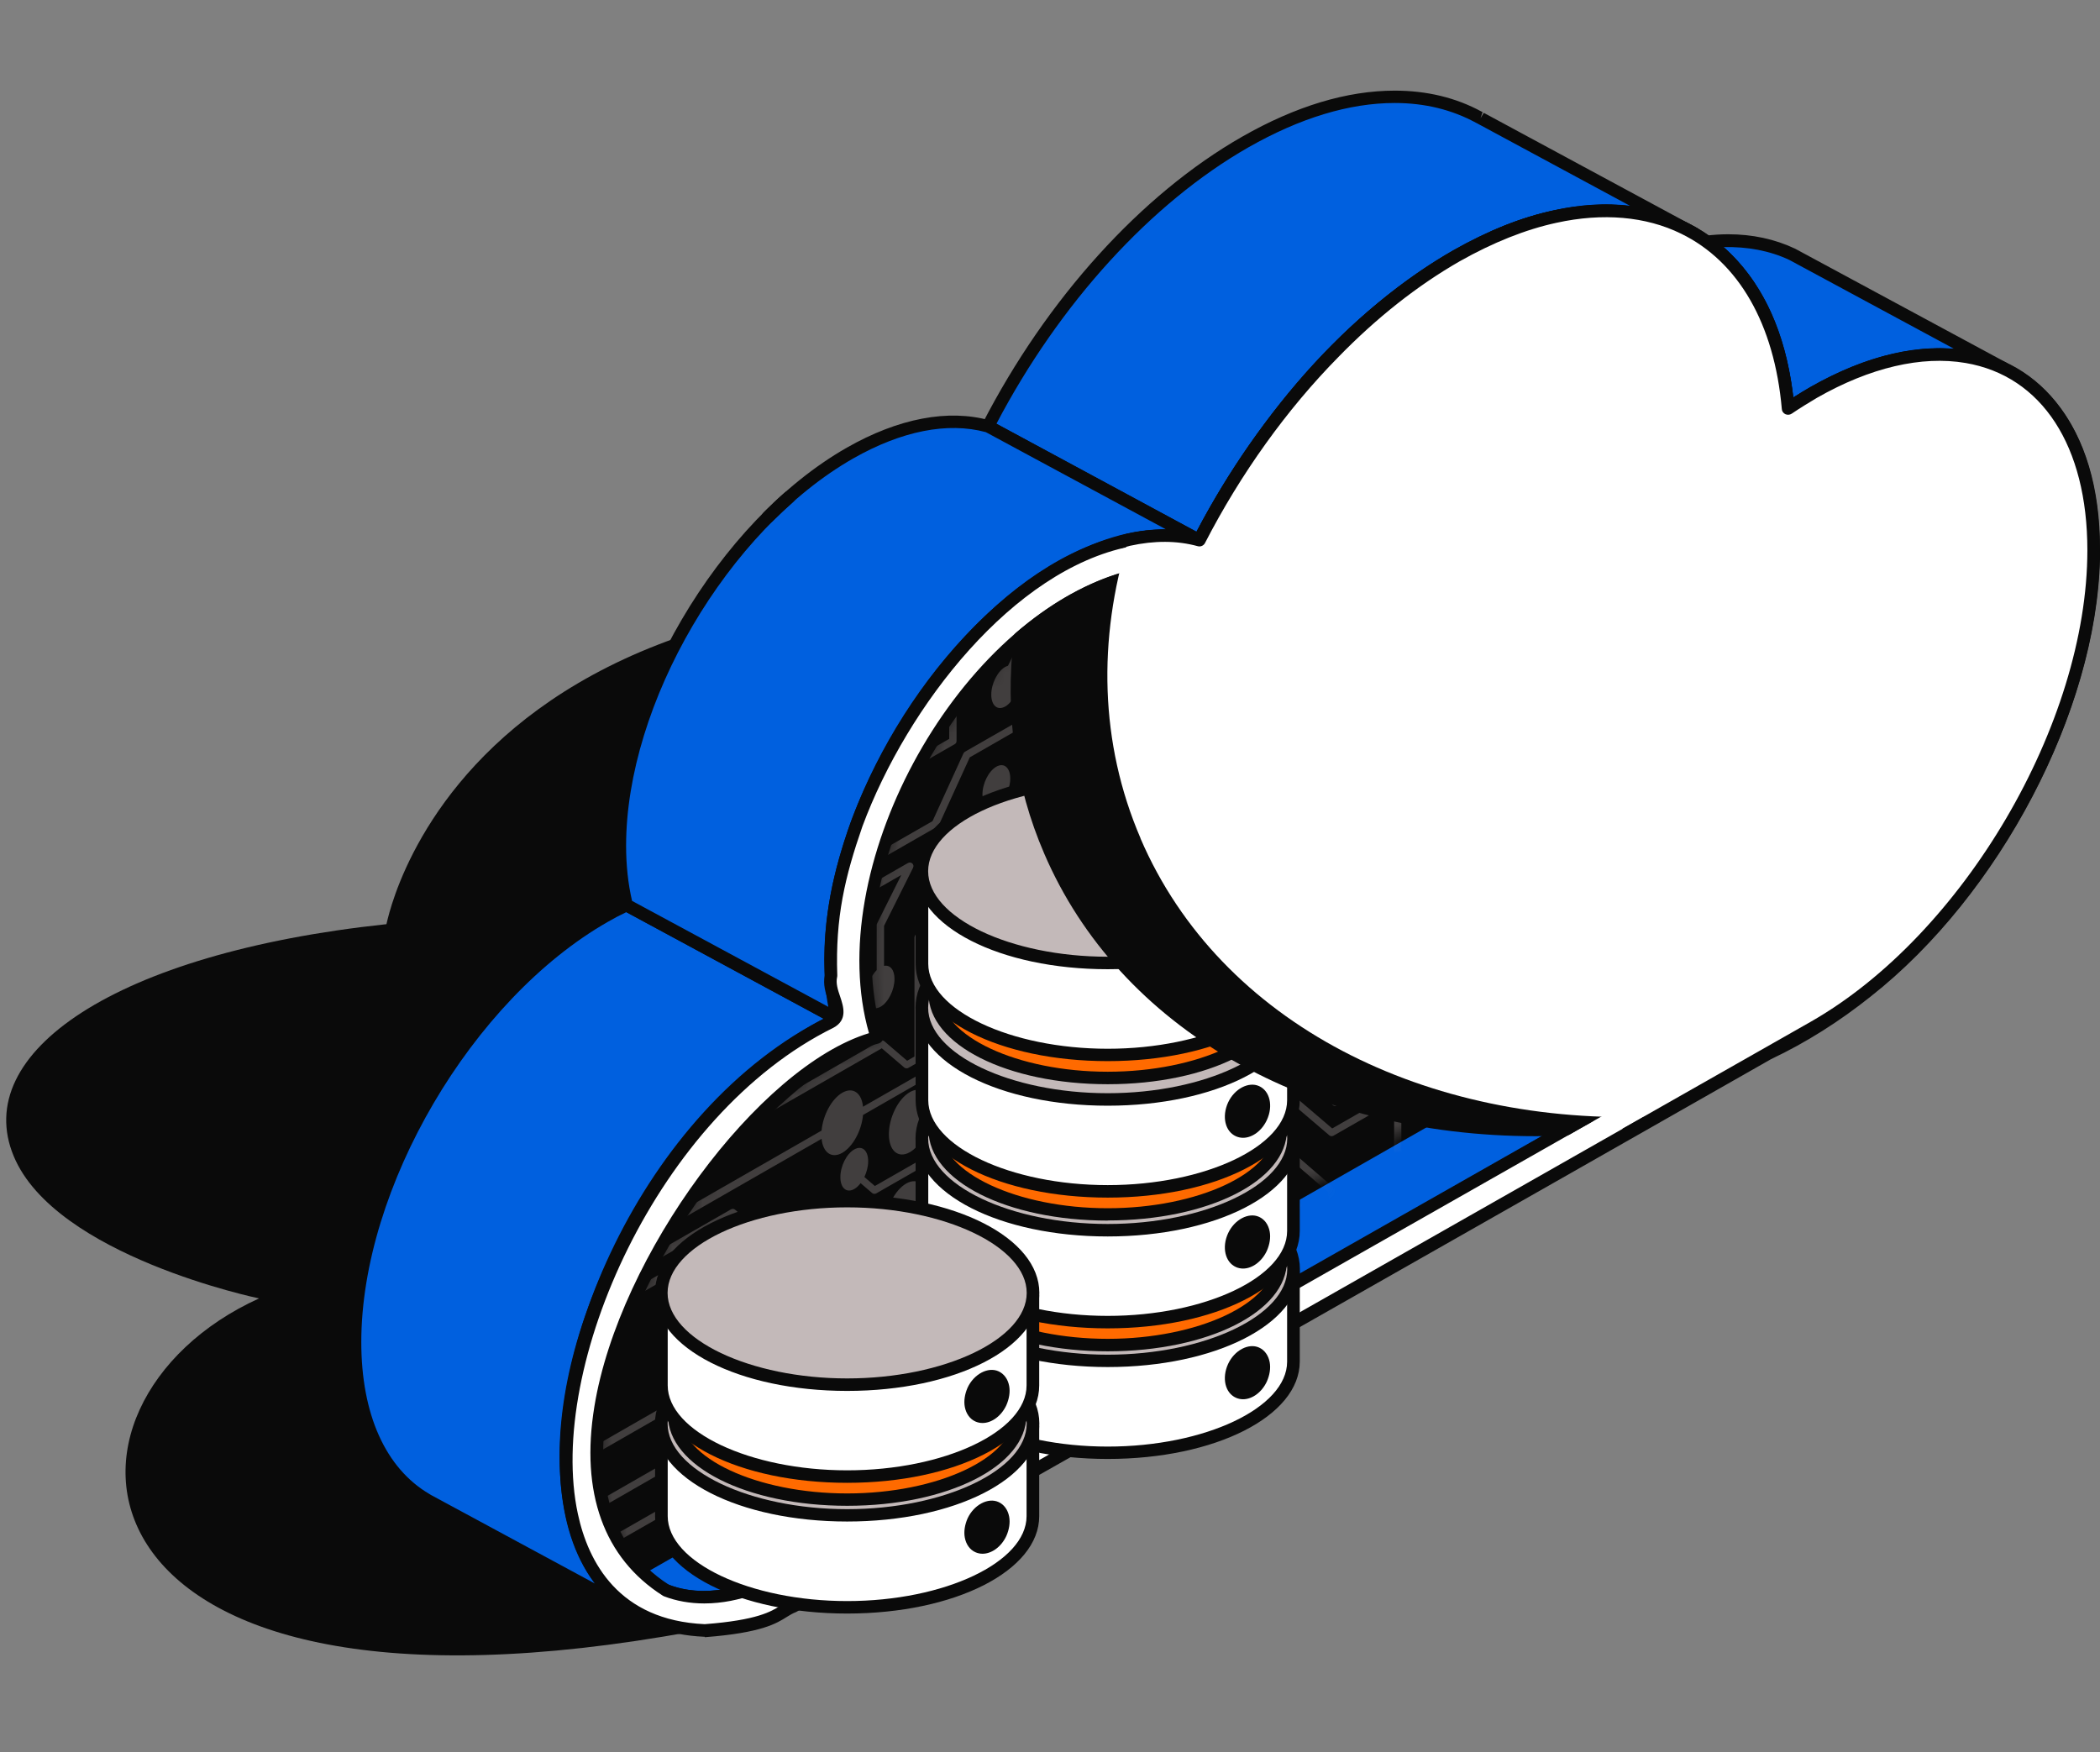 <svg width="139" height="116" viewBox="0 0 139 116" fill="none" xmlns="http://www.w3.org/2000/svg">
<rect x="0" y="0" width="139" height="116" fill="#808080" stroke="none"/>
<g clip-path="url(#clip0_3703_10910)">
<path d="M89.495 42.275C31.015 29.552 25.645 61.172 25.578 61.18C7.579 63.098 -1.931 69.711 0.905 76.531C3.656 83.16 17.147 85.954 17.147 85.954C1.917 92.873 3.69 115.036 43.92 108.34C50.678 107.216 49.792 106.753 50.795 106.414C57.453 102.917 109.619 73.687 119.271 68.43C121.077 67.652 151.012 35.653 116.77 34.777C109.953 34.603 103.338 34.926 89.495 42.266V42.275Z" fill="#0A0A0A"/>
<path d="M132.61 24.378C131.849 24.014 131.029 23.758 130.168 23.617C127.257 23.122 123.786 23.849 120.056 25.982C119.479 26.312 118.918 26.668 118.35 27.04C117.906 21.923 115.957 18.153 112.988 16.012C113.465 15.954 113.942 15.93 114.402 15.93C115.949 15.93 117.379 16.244 118.634 16.839L132.602 24.378H132.61Z" fill="#0060DF"/>
<path d="M118.351 27.453C118.292 27.453 118.225 27.436 118.167 27.412C118.033 27.345 117.941 27.221 117.933 27.073C117.506 22.204 115.708 18.492 112.739 16.343C112.596 16.244 112.538 16.07 112.58 15.905C112.621 15.739 112.764 15.615 112.931 15.599C113.408 15.541 113.901 15.508 114.395 15.508C115.992 15.508 117.481 15.83 118.811 16.459L132.804 24.006C133.004 24.113 133.08 24.361 132.971 24.56C132.87 24.758 132.62 24.841 132.419 24.741C131.7 24.394 130.913 24.146 130.085 24.014C127.158 23.518 123.779 24.312 120.249 26.329C119.731 26.626 119.195 26.957 118.568 27.378C118.501 27.428 118.418 27.453 118.334 27.453H118.351ZM114.077 16.351C116.619 18.583 118.2 21.997 118.702 26.32C119.112 26.064 119.48 25.833 119.848 25.626C123.202 23.708 126.43 22.848 129.366 23.105L118.443 17.211C117.155 16.599 115.649 16.318 114.077 16.359V16.351Z" fill="#0A0A0A"/>
<path d="M41.47 59.914L55.429 67.453C54.953 67.668 54.476 67.916 53.999 68.189C44.866 73.405 37.464 86.019 37.464 96.377C37.464 101.626 39.371 105.289 42.432 106.942L28.364 99.345C28.364 99.345 28.33 99.328 28.322 99.32L28.213 99.254C25.294 97.543 23.496 93.939 23.496 88.838C23.496 78.489 30.898 65.866 40.032 60.658C40.508 60.385 40.993 60.137 41.462 59.914H41.47Z" fill="#0060DF"/>
<path d="M42.423 107.355C42.356 107.355 42.289 107.338 42.231 107.305C42.231 107.305 42.231 107.305 42.223 107.305L28.163 99.717C28.163 99.717 28.096 99.675 28.079 99.667L28.004 99.626C28.004 99.626 27.971 99.601 27.954 99.593C24.817 97.716 23.086 93.906 23.086 88.855C23.086 78.381 30.597 65.576 39.831 60.311C40.291 60.046 40.767 59.798 41.294 59.55C41.411 59.492 41.553 59.492 41.671 59.559L55.63 67.097C55.772 67.172 55.856 67.321 55.847 67.469C55.847 67.626 55.747 67.767 55.605 67.833C55.136 68.048 54.668 68.288 54.2 68.552C45.2 73.694 37.873 86.176 37.873 96.385C37.873 101.304 39.554 104.925 42.616 106.578C42.616 106.578 42.624 106.578 42.632 106.586C42.8 106.71 42.858 106.933 42.758 107.115C42.683 107.256 42.54 107.33 42.39 107.33L42.423 107.355ZM28.472 98.931L28.523 98.965L39.387 104.834C37.848 102.759 37.037 99.874 37.037 96.385C37.037 85.92 44.548 73.115 53.782 67.841C54.024 67.701 54.275 67.569 54.518 67.445L41.453 60.385C41.018 60.592 40.625 60.798 40.24 61.022C31.241 66.155 23.914 78.637 23.914 88.847C23.914 93.624 25.52 97.204 28.43 98.907C28.447 98.915 28.464 98.923 28.472 98.94V98.931Z" fill="#0A0A0A"/>
<path d="M98.125 7.893L111.708 15.225C111.624 15.184 111.532 15.134 111.449 15.093C109.056 13.919 106.154 13.63 102.951 14.333C100.885 14.779 98.685 15.647 96.402 16.945C89.552 20.855 83.429 27.898 79.381 35.767L65.422 28.229C69.47 20.359 75.592 13.316 82.442 9.406C88.465 5.959 93.934 5.595 97.916 7.777L97.966 7.802C98.016 7.835 98.066 7.86 98.116 7.885L98.125 7.893Z" fill="#0060DF"/>
<path d="M79.364 36.181C79.297 36.181 79.222 36.164 79.164 36.131L65.204 28.592C65.004 28.485 64.928 28.245 65.029 28.038C69.278 19.78 75.542 12.861 82.216 9.05C85.763 7.025 89.159 6 92.32 6C94.436 6 96.368 6.463 98.066 7.389C98.091 7.397 98.116 7.405 98.133 7.422L97.999 7.827L98.208 7.471L98.309 7.521L111.908 14.862C112.109 14.969 112.184 15.217 112.076 15.415C111.967 15.614 111.716 15.697 111.515 15.589L111.256 15.457C108.922 14.308 106.095 14.06 103.034 14.729C100.977 15.176 98.811 16.044 96.602 17.3C90.062 21.037 83.914 27.832 79.741 35.949C79.691 36.048 79.599 36.123 79.49 36.156C79.448 36.172 79.406 36.172 79.364 36.172V36.181ZM65.965 28.055L79.197 35.197C83.438 27.104 89.61 20.334 96.184 16.581C98.468 15.283 100.709 14.39 102.859 13.919C104.615 13.531 106.313 13.431 107.885 13.622L97.924 8.248C97.924 8.248 97.84 8.207 97.79 8.174C97.79 8.174 97.74 8.149 97.707 8.133C96.117 7.265 94.311 6.818 92.32 6.818C89.309 6.818 86.047 7.81 82.635 9.753C76.195 13.431 70.131 20.086 65.957 28.047L65.965 28.055Z" fill="#0A0A0A"/>
<path d="M112.102 15.439C112.043 15.406 111.985 15.373 111.918 15.34L112.102 15.439Z" fill="#0060DF"/>
<path d="M112.101 15.853C112.026 15.853 111.951 15.837 111.884 15.787L111.75 15.713C111.75 15.713 111.742 15.713 111.733 15.713H111.717V15.704C111.533 15.589 111.466 15.341 111.566 15.151C111.675 14.952 111.917 14.87 112.118 14.977L112.302 15.076C112.419 15.142 112.495 15.25 112.511 15.382C112.528 15.514 112.486 15.638 112.394 15.729C112.311 15.812 112.202 15.853 112.093 15.853H112.101Z" fill="#0A0A0A"/>
<path d="M79.364 35.767C76.822 35.056 73.652 35.577 70.222 37.536C69.528 37.933 68.851 38.371 68.182 38.85C60.729 44.232 54.975 54.763 54.975 63.526C54.975 64.972 55.134 66.278 55.427 67.452L41.467 59.913C41.175 58.739 41.016 57.433 41.016 55.987C41.016 46.439 47.841 34.792 56.263 29.989C59.692 28.03 62.862 27.509 65.405 28.228L79.364 35.767Z" fill="#0060DF"/>
<path d="M55.427 67.867C55.36 67.867 55.293 67.85 55.226 67.817L41.267 60.278C41.166 60.22 41.091 60.129 41.058 60.013C40.748 58.79 40.598 57.434 40.598 55.988C40.598 46.316 47.531 34.495 56.054 29.634C59.475 27.683 62.779 27.063 65.522 27.832C65.556 27.84 65.581 27.849 65.606 27.865L79.565 35.404C79.749 35.503 79.833 35.727 79.749 35.925C79.665 36.115 79.456 36.223 79.247 36.165C76.721 35.462 73.644 36.057 70.432 37.892C69.788 38.256 69.11 38.694 68.424 39.182C60.997 44.547 55.393 55.012 55.393 63.527C55.393 64.899 55.544 66.188 55.828 67.354C55.87 67.511 55.812 67.676 55.678 67.784C55.602 67.842 55.511 67.867 55.419 67.867H55.427ZM41.827 59.633L54.825 66.651C54.641 65.668 54.557 64.618 54.557 63.518C54.557 54.772 60.311 44.018 67.939 38.504C68.65 37.992 69.353 37.545 70.022 37.165C72.531 35.735 74.915 35.016 77.173 35.041L65.254 28.609C62.737 27.923 59.676 28.526 56.481 30.345C48.192 35.074 41.442 46.58 41.442 55.988C41.442 57.294 41.576 58.517 41.836 59.633H41.827Z" fill="#0A0A0A"/>
<path d="M52.208 32.924C51.74 33.337 51.28 33.775 50.828 34.23C51.271 33.775 51.74 33.345 52.208 32.924Z" fill="#0060DF"/>
<path d="M50.828 34.634C50.72 34.634 50.619 34.593 50.536 34.518C50.368 34.361 50.368 34.097 50.536 33.931C50.979 33.485 51.447 33.039 51.941 32.609C52.116 32.46 52.376 32.468 52.535 32.642C52.685 32.815 52.677 33.072 52.501 33.229C52.033 33.642 51.573 34.08 51.138 34.51C51.054 34.593 50.945 34.634 50.837 34.634H50.828Z" fill="#0A0A0A"/>
<path d="M138.581 36.421C138.581 48.027 130.293 62.162 120.055 67.998C119.687 68.205 52.115 106.677 51.203 107.016C43.4 109.967 37.453 105.652 37.453 96.377C37.453 86.019 44.855 73.405 53.989 68.189C54.474 67.916 54.95 67.668 55.427 67.445C55.135 66.271 54.975 64.965 54.975 63.518C54.975 54.756 60.73 44.224 68.182 38.843C68.851 38.363 69.529 37.917 70.223 37.52C73.652 35.561 76.814 35.04 79.365 35.751C83.413 27.881 89.535 20.838 96.385 16.928C98.669 15.631 100.868 14.771 102.934 14.316C106.146 13.614 109.04 13.895 111.432 15.069C115.263 16.937 117.822 21.062 118.341 27.022C118.901 26.642 119.47 26.286 120.047 25.955C123.777 23.823 127.248 23.095 130.159 23.591C135.227 24.443 138.573 29.014 138.573 36.388L138.581 36.421Z" fill="#003E7E"/>
<path d="M42.337 103.875C62.72 92.244 113.254 63.411 113.505 63.245C118.733 60.005 123.634 54.748 127.423 48.308C131.396 41.505 133.604 34.28 133.604 27.956C133.604 27.89 133.596 27.824 133.596 27.766C134.164 28.353 134.658 29.064 135.059 29.874C132.224 23.947 124.872 24.401 116.449 30.973C115.906 4.471 90.028 17.598 80.719 38.016C67.571 34.974 53.904 55.665 58.036 68.66C48.317 71.14 33.17 94.567 42.337 103.85V103.875Z" fill="#0A0A0A"/>
<path d="M42.338 104.289C42.229 104.289 42.121 104.247 42.037 104.165C38.992 101.081 38.273 96.295 39.963 90.327C42.639 80.862 51.062 70.396 57.51 68.404C55.678 62.023 57.803 53.492 62.98 46.515C67.99 39.769 74.564 36.364 80.469 37.562C86.09 25.493 97.632 15.73 106.33 15.73C110.069 15.73 116.317 17.632 116.836 30.172C121.076 26.998 125.082 25.328 128.445 25.328C131.807 25.328 134.057 26.849 135.428 29.717C135.529 29.924 135.437 30.164 135.228 30.263C135.019 30.362 134.776 30.279 134.667 30.073C134.467 29.659 134.232 29.279 133.99 28.924C133.781 35.066 131.589 41.976 127.767 48.523C123.97 54.98 118.985 60.336 113.716 63.601C113.448 63.775 59.601 94.501 42.53 104.239C42.464 104.28 42.397 104.297 42.321 104.297L42.338 104.289ZM78.069 38.149C73.092 38.149 67.84 41.381 63.658 47.002C58.522 53.921 56.473 62.378 58.43 68.561C58.464 68.669 58.455 68.784 58.397 68.884C58.338 68.983 58.246 69.057 58.138 69.082C51.881 70.677 43.442 81.11 40.774 90.55C39.678 94.419 39.093 99.751 42.413 103.355C63.014 91.6 112.779 63.205 113.281 62.899C118.433 59.7 123.326 54.442 127.056 48.11C131.004 41.348 133.179 34.198 133.179 27.973C133.179 27.965 133.179 27.956 133.179 27.94C131.966 26.766 130.36 26.154 128.445 26.154C125.099 26.154 121.034 27.94 116.702 31.321C116.576 31.42 116.409 31.437 116.267 31.371C116.125 31.304 116.033 31.164 116.024 31.007C115.832 21.691 112.394 16.565 106.33 16.565C97.858 16.565 86.533 26.278 81.088 38.215C81.004 38.397 80.812 38.496 80.611 38.447C79.775 38.257 78.922 38.157 78.06 38.157L78.069 38.149Z" fill="#0A0A0A"/>
<path d="M133.379 24.798L132.609 24.385C132.877 24.509 133.128 24.649 133.379 24.798Z" fill="#D9FDFD"/>
<path d="M132.844 27.111C133.111 27.31 133.362 27.541 133.596 27.781C133.362 27.525 133.111 27.31 132.844 27.111Z" fill="#0060DF"/>
<path d="M133.587 28.195C133.478 28.195 133.37 28.154 133.286 28.071C133.044 27.823 132.818 27.616 132.575 27.443C132.391 27.302 132.358 27.046 132.492 26.864C132.625 26.682 132.893 26.649 133.077 26.782C133.378 27.005 133.646 27.236 133.888 27.501C133.955 27.575 133.997 27.674 133.997 27.782C133.997 27.947 133.897 28.104 133.738 28.17C133.688 28.187 133.629 28.203 133.579 28.203L133.587 28.195Z" fill="#0A0A0A"/>
<path d="M42.169 103.973C42.019 103.824 41.877 103.667 41.734 103.494C42.889 104.948 44.536 105.734 46.569 105.734C47.765 105.734 49.053 105.453 50.416 104.948C50.901 104.767 51.395 104.56 51.888 104.312C52.206 104.155 119.452 65.782 119.703 65.633C124.035 62.938 128.1 58.59 131.228 53.267C134.532 47.621 136.355 41.644 136.355 36.411C136.355 32.559 135.385 29.6 133.595 27.781C133.595 27.839 133.604 27.897 133.604 27.963C133.604 34.279 131.396 41.504 127.423 48.315C123.634 54.755 118.733 60.004 113.505 63.252C113.254 63.41 62.443 92.408 42.169 103.981V103.973Z" fill="#0060DF"/>
<path d="M46.569 106.148C44.445 106.148 42.655 105.321 41.409 103.75C41.267 103.569 41.3 103.312 41.476 103.172C41.652 103.031 41.919 103.056 42.061 103.23C42.12 103.304 42.187 103.378 42.245 103.445L53.219 97.179C75.525 84.448 112.854 63.146 113.289 62.881C118.441 59.682 123.334 54.425 127.064 48.093C131.012 41.331 133.186 34.18 133.186 27.956V27.774C133.178 27.608 133.278 27.451 133.437 27.385C133.596 27.319 133.78 27.36 133.897 27.476C135.779 29.394 136.774 32.477 136.774 36.395C136.774 41.694 134.934 47.754 131.597 53.457C128.461 58.797 124.312 63.237 119.929 65.965C118.951 66.543 52.374 104.511 52.081 104.66C51.613 104.899 51.12 105.114 50.568 105.313C49.12 105.85 47.782 106.123 46.578 106.123L46.569 106.148ZM42.856 104.056C44.604 105.528 47.113 105.734 50.266 104.561C50.785 104.37 51.253 104.164 51.697 103.941C52.056 103.75 118.583 65.808 119.486 65.278C123.752 62.625 127.792 58.285 130.869 53.061C134.14 47.481 135.938 41.562 135.938 36.412C135.938 33.263 135.277 30.7 134.006 28.923C133.797 35.065 131.606 41.975 127.783 48.522C123.986 54.978 119.001 60.335 113.732 63.6C113.531 63.724 85.194 79.902 53.637 97.906L42.856 104.056Z" fill="#0A0A0A"/>
<path d="M53.996 70.654C54.481 70.381 54.958 70.133 55.434 69.91C55.259 69.199 55.133 68.439 55.066 67.637C54.715 67.81 54.364 67.992 54.004 68.199C44.879 73.415 37.469 86.029 37.469 96.387C37.469 96.801 37.486 97.198 37.511 97.594C38.071 87.493 45.239 75.663 54.004 70.662L53.996 70.654Z" fill="#D9FDFD"/>
<path d="M68.191 41.307C68.86 40.828 69.538 40.382 70.232 39.985C73.661 38.034 76.823 37.505 79.374 38.216C83.422 30.346 89.544 23.303 96.394 19.393C98.677 18.095 100.877 17.235 102.943 16.781C106.155 16.078 109.049 16.359 111.441 17.533C115.272 19.401 117.831 23.526 118.349 29.486C118.91 29.106 119.479 28.751 120.056 28.42C123.786 26.287 127.257 25.56 130.168 26.056C134.952 26.866 138.197 30.991 138.548 37.654C138.573 37.232 138.582 36.81 138.582 36.397C138.582 29.023 135.236 24.452 130.168 23.601C127.257 23.105 123.786 23.832 120.056 25.965C119.479 26.296 118.91 26.651 118.349 27.031C117.831 21.071 115.272 16.946 111.441 15.078C109.049 13.904 106.155 13.615 102.943 14.326C100.877 14.772 98.677 15.64 96.394 16.938C89.544 20.848 83.413 27.891 79.374 35.761C76.831 35.05 73.661 35.571 70.232 37.53C69.538 37.926 68.86 38.364 68.191 38.852C60.739 44.234 54.984 54.765 54.984 63.528C54.984 63.941 55.001 64.338 55.026 64.734C55.536 56.236 61.09 46.441 68.191 41.307Z" fill="#D9FDFD"/>
<mask id="mask0_3703_10910" style="mask-type:luminance" maskUnits="userSpaceOnUse" x="39" y="16" width="97" height="88">
<path d="M42.337 103.875C62.72 92.244 113.254 63.411 113.505 63.245C118.733 60.005 123.634 54.748 127.423 48.308C131.396 41.505 133.604 34.28 133.604 27.956C133.604 27.89 133.596 27.824 133.596 27.766C134.164 28.353 134.658 29.064 135.059 29.874C132.224 23.947 124.872 24.401 116.449 30.973C115.906 4.471 90.028 17.598 80.719 38.016C67.571 34.974 53.904 55.665 58.036 68.66C48.317 71.14 33.17 94.567 42.337 103.85V103.875Z" fill="white"/>
</mask>
<g mask="url(#mask0_3703_10910)">
<g opacity="0.3">
<path d="M55.72 53.013L55.954 53.418L63.197 49.26C63.273 49.219 63.314 49.144 63.314 49.053V44.54C63.707 44.168 63.992 43.498 63.992 42.895C63.992 42.167 63.582 41.82 63.072 42.11C62.562 42.399 62.152 43.226 62.152 43.945C62.152 44.548 62.444 44.887 62.829 44.813V48.913L55.703 52.997L55.72 53.013Z" fill="#C3B9B9"/>
<path d="M54.076 67.627C53.574 67.917 53.156 68.735 53.156 69.462C53.156 70.19 53.566 70.537 54.076 70.248C54.587 69.958 54.996 69.14 54.996 68.413C54.996 67.685 54.587 67.338 54.076 67.627Z" fill="#C3B9B9"/>
<path d="M61.424 89.98V88.071L63.465 83.987C63.598 84.02 63.749 83.995 63.908 83.904C64.351 83.648 64.719 82.995 64.803 82.35L66.4 81.433C66.492 82.35 67.069 82.763 67.772 82.359C68.541 81.92 69.16 80.672 69.16 79.573C69.16 78.473 68.541 77.944 67.772 78.382C67.069 78.787 66.492 79.862 66.4 80.887L64.803 81.805C64.719 81.259 64.351 81.028 63.908 81.284C63.398 81.573 62.988 82.392 62.988 83.119C62.988 83.334 63.03 83.516 63.096 83.656L60.972 87.913C60.972 87.913 60.947 87.98 60.947 88.021V90.261C60.554 90.633 60.27 91.303 60.27 91.906C60.27 92.634 60.679 92.981 61.19 92.692C61.7 92.402 62.11 91.584 62.11 90.856C62.11 90.253 61.817 89.914 61.432 89.988L61.424 89.98Z" fill="#C3B9B9"/>
<path d="M69.619 56.27C69.109 56.559 68.699 57.377 68.699 58.105C68.699 58.832 69.109 59.18 69.619 58.89C69.82 58.775 69.996 58.584 70.146 58.345L72.881 60.684C72.923 60.725 72.981 60.742 73.04 60.742C73.082 60.742 73.124 60.734 73.157 60.709L74.688 59.833C74.771 60.378 75.139 60.61 75.583 60.353C76.093 60.064 76.503 59.246 76.503 58.518C76.503 57.791 76.093 57.444 75.583 57.733C75.139 57.989 74.771 58.642 74.688 59.287L73.065 60.213L70.372 57.907C70.481 57.634 70.539 57.336 70.539 57.055C70.539 56.328 70.129 55.98 69.619 56.27Z" fill="#C3B9B9"/>
<path d="M76.686 60.725C76.175 61.015 75.766 61.842 75.766 62.561C75.766 63.28 76.175 63.635 76.686 63.346C77.196 63.057 77.606 62.23 77.606 61.511C77.606 61.288 77.564 61.106 77.497 60.965L82.691 50.566L82.264 50.359L77.129 60.643C76.995 60.618 76.853 60.643 76.694 60.725H76.686Z" fill="#C3B9B9"/>
<path d="M46.65 97.593C47.42 97.155 48.038 95.906 48.038 94.807C48.038 93.708 47.42 93.179 46.65 93.617C45.947 94.022 45.37 95.096 45.278 96.121L38.152 100.205L38.386 100.61L45.27 96.659C45.362 97.576 45.939 97.99 46.642 97.585L46.65 97.593Z" fill="#C3B9B9"/>
<path d="M71.259 80.366C72.028 79.928 72.647 78.68 72.647 77.581C72.647 76.481 72.028 75.952 71.259 76.39C71.025 76.522 70.799 76.746 70.606 77.01L69.778 76.308C69.703 76.241 69.594 76.233 69.502 76.283L62.017 80.573C62.017 80.573 61.941 80.631 61.925 80.672L58.362 87.814L54.69 89.922C54.606 89.377 54.238 89.145 53.795 89.401C53.285 89.691 52.875 90.509 52.875 91.237C52.875 91.964 53.285 92.311 53.795 92.022C54.238 91.766 54.606 91.113 54.69 90.468L58.663 88.186C58.663 88.186 58.738 88.129 58.755 88.087L62.318 80.945L69.594 76.77L70.347 77.415C70.055 77.944 69.871 78.581 69.871 79.176C69.871 80.275 70.489 80.804 71.259 80.366Z" fill="#C3B9B9"/>
<path d="M75.547 74.662V72.513C75.547 72.447 75.514 72.381 75.463 72.339L72.812 70.074C72.737 70.008 72.62 70 72.536 70.049L65.042 74.348L63.001 72.604C62.926 72.538 62.809 72.529 62.725 72.579L61.596 73.224C61.504 72.306 60.927 71.893 60.224 72.298C59.455 72.736 58.836 73.984 58.836 75.084C58.836 76.183 59.455 76.712 60.224 76.274C60.927 75.869 61.504 74.794 61.596 73.769L62.817 73.075L64.858 74.819C64.933 74.885 65.042 74.894 65.134 74.844L72.628 70.545L75.07 72.629V74.943C74.677 75.315 74.393 75.985 74.393 76.597C74.393 77.324 74.803 77.671 75.313 77.382C75.823 77.093 76.233 76.266 76.233 75.547C76.233 74.943 75.94 74.604 75.555 74.679L75.547 74.662Z" fill="#C3B9B9"/>
<path d="M52.34 84.953C52.85 84.664 53.26 83.845 53.26 83.118C53.26 82.39 52.85 82.043 52.34 82.332C52.164 82.432 51.997 82.605 51.854 82.812L48.659 80.084C48.584 80.018 48.475 80.01 48.383 80.059L41.383 84.077L41.617 84.482L48.475 80.547L51.62 83.242C51.495 83.539 51.419 83.862 51.419 84.168C51.419 84.895 51.829 85.242 52.34 84.953Z" fill="#C3B9B9"/>
<path d="M66.525 46.779C67.035 46.49 67.445 45.663 67.445 44.944C67.445 44.597 67.345 44.332 67.186 44.183L69.176 40.199L77.825 35.239L77.59 34.834L68.884 39.827C68.884 39.827 68.808 39.885 68.792 39.926L66.717 44.076C66.659 44.092 66.6 44.117 66.533 44.15C66.023 44.44 65.613 45.266 65.613 45.985C65.613 46.705 66.023 47.06 66.533 46.771L66.525 46.779Z" fill="#C3B9B9"/>
<path d="M62.041 54.731C62.083 54.706 62.117 54.673 62.142 54.624L64.191 50.135L68.164 47.854L69.477 48.978V50.441H69.711C69.209 50.73 68.791 51.549 68.791 52.276C68.791 53.004 69.201 53.351 69.711 53.061C70.221 52.772 70.631 51.946 70.631 51.226C70.631 50.623 70.347 50.284 69.954 50.358V48.87C69.954 48.804 69.92 48.738 69.87 48.697L68.34 47.391C68.264 47.325 68.147 47.316 68.063 47.366L63.873 49.763C63.831 49.788 63.798 49.829 63.773 49.871L61.724 54.359L49.504 61.369L49.738 61.774L62.025 54.731H62.041Z" fill="#C3B9B9"/>
<path d="M73.291 38.653L70.59 44.059C70.456 44.034 70.305 44.059 70.147 44.142C69.636 44.431 69.227 45.258 69.227 45.977C69.227 46.696 69.636 47.052 70.147 46.762C70.657 46.473 71.067 45.646 71.067 44.927C71.067 44.712 71.025 44.53 70.958 44.39L73.684 38.934L78.326 36.272L78.092 35.867L73.383 38.57C73.383 38.57 73.308 38.628 73.291 38.669V38.653Z" fill="#C3B9B9"/>
<path d="M60.437 57.435C60.487 57.344 60.462 57.228 60.387 57.162C60.312 57.088 60.195 57.079 60.103 57.129L50.961 62.37L51.203 62.775L59.659 57.922L58.053 61.138C58.053 61.138 58.028 61.204 58.028 61.237V64.222C57.644 64.602 57.368 65.255 57.368 65.858C57.368 66.586 57.778 66.933 58.288 66.644C58.798 66.354 59.208 65.528 59.208 64.808C59.208 64.197 58.915 63.858 58.514 63.941V61.295L60.446 57.426L60.437 57.435Z" fill="#C3B9B9"/>
<path d="M44.233 84.564L45.797 85.904V86.879C45.404 87.251 45.12 87.921 45.12 88.532C45.12 89.26 45.53 89.607 46.04 89.318C46.55 89.028 46.96 88.202 46.96 87.483C46.96 86.879 46.667 86.54 46.282 86.615V85.805C46.282 85.738 46.249 85.672 46.199 85.623L44.426 84.102C44.35 84.035 44.242 84.027 44.15 84.077L40.16 86.367L40.403 86.772L44.242 84.564H44.233Z" fill="#C3B9B9"/>
<path d="M58.346 69.378L59.851 70.668C59.927 70.734 60.044 70.742 60.127 70.693L67.412 66.51L69.712 68.477C69.788 68.543 69.905 68.552 69.988 68.502L90.89 56.516L90.647 56.111L72.038 66.783V62.823C72.038 62.757 72.004 62.691 71.954 62.65L70.256 61.203C70.181 61.137 70.072 61.129 69.98 61.178L67.672 62.501C67.847 62.162 67.956 61.765 67.956 61.393C67.956 60.922 67.78 60.616 67.521 60.533V57.979L68.968 55.078L70.156 54.391C70.239 54.937 70.607 55.168 71.051 54.912C71.494 54.656 71.862 54.003 71.946 53.358L72.297 53.151C72.364 53.59 72.623 53.821 72.958 53.763V54.532C72.958 54.598 72.991 54.664 73.041 54.706L74.656 56.086C74.656 56.136 74.647 56.177 74.647 56.227C74.647 56.954 75.057 57.301 75.567 57.012C76.077 56.722 76.487 55.896 76.487 55.177C76.487 54.458 76.077 54.102 75.567 54.391C75.216 54.59 74.915 55.053 74.764 55.557L73.443 54.425V53.499C73.769 53.184 74.028 52.655 74.103 52.135L74.413 51.961C74.497 52.507 74.865 52.738 75.308 52.482C75.751 52.226 76.119 51.572 76.203 50.928L80.519 48.448L80.284 48.043L76.203 50.382C76.136 49.944 75.877 49.713 75.542 49.77V47.861L78.185 42.562L77.758 42.355L75.09 47.704C75.09 47.704 75.065 47.77 75.065 47.811V50.051C74.739 50.366 74.48 50.895 74.405 51.416L74.095 51.589C74.011 51.044 73.644 50.812 73.2 51.068C72.757 51.325 72.389 51.978 72.305 52.622L71.954 52.829C71.87 52.283 71.502 52.052 71.059 52.308C70.616 52.565 70.248 53.218 70.164 53.862L68.675 54.714C68.675 54.714 68.6 54.772 68.583 54.813L67.078 57.822C67.078 57.822 67.053 57.888 67.053 57.929V60.608C66.543 60.897 66.133 61.724 66.133 62.443C66.133 62.65 66.166 62.823 66.233 62.964L65.974 63.484L65.94 63.509L65.957 63.534L65.907 63.633C65.781 63.608 65.631 63.633 65.48 63.724C64.97 64.013 64.56 64.84 64.56 65.559C64.56 65.782 64.602 65.964 64.669 66.105L63.707 68.031L63.782 68.072L61.006 69.668V62.12L65.363 53.399C65.522 53.499 65.723 53.499 65.949 53.375C66.459 53.085 66.869 52.259 66.869 51.539C66.869 50.82 66.459 50.465 65.949 50.754C65.439 51.044 65.029 51.862 65.029 52.589C65.029 52.713 65.045 52.821 65.07 52.92L60.554 61.963C60.554 61.963 60.529 62.03 60.529 62.063V69.941L60.044 70.222L58.538 68.932C58.463 68.866 58.346 68.858 58.262 68.907L43.383 77.447L43.617 77.852L58.354 69.403L58.346 69.378ZM65.029 66.419C65.162 66.444 65.305 66.419 65.464 66.336C65.974 66.047 66.384 65.229 66.384 64.501C66.384 64.27 66.342 64.088 66.266 63.947L66.333 63.815L70.08 61.666L71.561 62.939V67.064L69.896 68.023L67.596 66.055C67.521 65.989 67.404 65.981 67.32 66.031L64.385 67.717L65.029 66.427V66.419Z" fill="#C3B9B9"/>
<path d="M94.065 69.627C93.99 69.561 93.881 69.553 93.789 69.603L88.419 72.686L85.35 70.066C85.651 69.528 85.843 68.883 85.843 68.28C85.843 67.18 85.224 66.651 84.455 67.09C84.028 67.329 83.652 67.825 83.401 68.396L80.223 65.676L87.549 61.477L90.895 64.337V65.792C90.243 66.329 89.741 67.42 89.741 68.404C89.741 69.503 90.36 70.032 91.129 69.594C91.899 69.156 92.517 67.908 92.517 66.808C92.517 65.825 92.016 65.304 91.363 65.519V64.229C91.363 64.163 91.33 64.097 91.28 64.056L87.717 61.014C87.641 60.948 87.533 60.939 87.441 60.989L77.948 66.436C77.856 65.519 77.278 65.106 76.576 65.511C75.806 65.949 75.188 67.197 75.188 68.296C75.188 69.396 75.806 69.925 76.576 69.487C77.278 69.082 77.856 68.007 77.948 66.982L79.771 65.932L83.209 68.875C83.108 69.206 83.05 69.545 83.05 69.875C83.05 70.975 83.668 71.504 84.438 71.066C84.672 70.933 84.881 70.719 85.074 70.471L88.219 73.157C88.26 73.198 88.319 73.215 88.377 73.215C88.419 73.215 88.461 73.207 88.495 73.182L93.864 70.099L96.081 71.992L96.39 71.636L94.04 69.627H94.065Z" fill="#C3B9B9"/>
<path d="M92.404 72.281L88.18 74.703L85.42 72.347C85.344 72.281 85.236 72.273 85.144 72.323L80.753 74.844L73.225 68.404C73.15 68.338 73.041 68.33 72.949 68.379L66.4 72.132L66.04 71.818C66.266 71.339 66.409 70.793 66.409 70.273C66.409 69.173 65.79 68.644 65.02 69.082C64.66 69.289 64.334 69.677 64.083 70.14L63.607 69.735C63.531 69.669 63.414 69.661 63.331 69.71L57.124 73.265C57.032 72.347 56.455 71.934 55.753 72.339C55.05 72.744 54.473 73.819 54.381 74.844L42.438 81.697L42.68 82.102L54.381 75.389C54.473 76.307 55.05 76.72 55.753 76.315C56.455 75.91 57.032 74.836 57.124 73.811L63.423 70.198L63.874 70.587C63.715 71 63.623 71.446 63.623 71.868C63.623 72.967 64.242 73.496 65.012 73.058C65.305 72.885 65.581 72.595 65.806 72.24L66.216 72.587C66.291 72.653 66.4 72.662 66.492 72.612L73.041 68.859L79.264 74.183L77.775 77.167C77.666 77.167 77.558 77.2 77.432 77.266C76.922 77.555 76.512 78.382 76.512 79.101C76.512 79.82 76.922 80.176 77.432 79.886C77.934 79.597 78.352 78.77 78.352 78.051C78.352 77.778 78.294 77.555 78.193 77.406L79.64 74.505L80.569 75.299C80.644 75.365 80.753 75.373 80.845 75.323L82.584 74.323L87.937 78.944V80.399C87.285 80.936 86.783 82.036 86.783 83.011C86.783 84.111 87.402 84.64 88.171 84.201C88.941 83.763 89.56 82.515 89.56 81.416C89.56 80.432 89.058 79.911 88.406 80.126V78.837C88.406 78.77 88.372 78.704 88.322 78.663L83.011 74.075L85.227 72.802L87.987 75.158C88.063 75.224 88.171 75.232 88.263 75.183L92.278 72.885V76.274H92.755V72.471C92.755 72.389 92.713 72.306 92.638 72.265C92.562 72.223 92.471 72.223 92.404 72.265V72.281Z" fill="#C3B9B9"/>
<path d="M73.306 79.422V73.313C73.306 73.247 73.273 73.181 73.223 73.14L71.993 72.09C71.918 72.024 71.801 72.016 71.717 72.065L63.504 76.777L62.6 76.008C62.525 75.942 62.416 75.934 62.325 75.983L57.908 78.513L57.214 77.918C57.365 77.595 57.465 77.223 57.465 76.876C57.465 76.149 57.055 75.802 56.545 76.091C56.035 76.38 55.625 77.198 55.625 77.926C55.625 78.653 56.035 79.001 56.545 78.711C56.696 78.629 56.838 78.488 56.963 78.323L57.724 78.976C57.8 79.042 57.908 79.05 58 79.001L62.416 76.471L63.32 77.24C63.395 77.306 63.512 77.314 63.596 77.265L71.809 72.553L72.83 73.429V79.538C72.83 79.604 72.863 79.67 72.913 79.72L75.071 81.563V87.746H75.548V81.456C75.548 81.39 75.514 81.323 75.464 81.274L73.306 79.43V79.422Z" fill="#C3B9B9"/>
<path d="M57.332 85.93L59.105 82.375C59.348 82.515 59.649 82.524 59.983 82.325C60.753 81.887 61.372 80.639 61.372 79.54C61.372 78.44 60.753 77.911 59.983 78.349C59.214 78.787 58.595 80.035 58.595 81.135C58.595 81.482 58.662 81.763 58.771 81.978L56.939 85.648L36.832 97.18L37.066 97.585L57.232 86.02C57.232 86.02 57.307 85.963 57.324 85.921L57.332 85.93Z" fill="#C3B9B9"/>
<path d="M55.928 92.897L38.648 102.776L38.883 103.181L56.012 93.385L59.349 96.303L59.667 95.948L56.204 92.914C56.129 92.848 56.02 92.831 55.928 92.889V92.897Z" fill="#C3B9B9"/>
<path d="M83.226 77.456L78.785 80.002C78.71 80.043 78.668 80.118 78.668 80.208V83.647H79.145V80.341L83.318 77.943L85.894 80.151L86.204 79.795L83.502 77.481C83.427 77.414 83.31 77.406 83.226 77.456Z" fill="#C3B9B9"/>
<path d="M72.607 82.068C72.532 82.027 72.44 82.027 72.364 82.068L66.56 85.581C66.56 85.581 66.501 85.631 66.476 85.664L61.742 93.773L62.152 94.005L66.853 85.945L72.247 82.68V87.135H72.724V82.258C72.724 82.176 72.674 82.093 72.607 82.052V82.068Z" fill="#C3B9B9"/>
</g>
</g>
<path d="M51.457 104.371C51.457 104.371 51.491 104.354 51.508 104.346C51.508 104.346 51.491 104.346 51.457 104.371Z" fill="url(#paint0_linear_3703_10910)"/>
<path d="M138.565 37.032C138.565 37.032 138.565 36.999 138.565 36.982C138.565 36.792 138.573 36.602 138.573 36.412C138.573 36.362 138.573 36.321 138.573 36.28C138.573 32.527 137.679 29.245 135.797 26.93C135.721 26.84 135.646 26.749 135.571 26.658C135.521 26.6 135.47 26.542 135.42 26.492C134.032 24.955 132.25 23.971 130.168 23.624C130.168 23.624 130.159 23.624 130.151 23.624C129.465 23.483 128.704 23.442 127.901 23.483C127.893 23.483 127.876 23.483 127.868 23.483C127.617 23.5 127.366 23.516 127.107 23.549C125.3 23.731 123.36 24.31 121.319 25.319C120.29 25.814 119.286 26.393 118.366 27.046C118.333 26.666 118.291 26.302 118.241 25.939C117.731 22.029 116.309 19.127 114.318 17.16C113.473 16.308 112.512 15.614 111.458 15.101C109.45 14.117 107.092 13.762 104.491 14.084C104.432 14.084 104.382 14.093 104.323 14.101C104.198 14.117 104.064 14.134 103.93 14.159C102.09 14.432 100.2 15.027 98.335 15.936C98.293 15.961 98.251 15.986 98.201 16.002C97.607 16.283 97.005 16.597 96.403 16.945C95.382 17.532 94.379 18.193 93.392 18.912C89.77 21.499 86.667 24.723 83.966 28.41C82.276 30.683 80.762 33.114 79.449 35.635C79.424 35.676 79.399 35.718 79.382 35.759C79.349 35.759 79.315 35.751 79.282 35.742C77.91 35.379 76.363 35.37 74.698 35.742C74.698 35.759 74.69 35.776 74.681 35.792C66.518 37.429 59.534 46.927 56.699 54.573C55.453 58.169 54.876 60.889 55.01 64.592C54.709 65.849 56.105 67.081 54.959 67.692C37.989 76.058 29.976 107.231 46.654 107.95C51.388 107.586 51.555 106.677 52.484 106.346C60.622 101.833 104.959 76.612 117.045 69.734C119.378 68.635 121.561 67.238 123.56 65.634C131.949 59.037 138.323 47.167 138.573 37.04L138.565 37.032ZM44.086 105.288C31.474 97.253 47.766 71.305 58.037 68.684C54.617 57.921 63.407 41.893 73.996 38.429C72.758 44.182 73.159 50.06 75.501 55.516C80.26 66.585 91.819 73.181 105.193 73.9C87.035 84.225 57.569 100.965 51.513 104.354C51.488 104.387 47.775 106.702 44.095 105.296L44.086 105.288Z" fill="white"/>
<path d="M46.646 108.354H46.629C41.753 108.139 38.483 105.312 37.429 100.385C35.271 90.342 42.523 73.354 54.776 67.311C55.068 67.154 55.077 67.005 54.818 66.245C54.658 65.766 54.458 65.17 54.592 64.55C54.458 60.624 55.152 57.764 56.306 54.432C59.351 46.215 66.552 37.089 74.456 35.411C74.498 35.37 74.556 35.345 74.606 35.337C76.212 34.981 77.76 34.965 79.156 35.287C80.47 32.782 81.967 30.393 83.623 28.162C86.458 24.285 89.662 21.061 93.141 18.572C94.195 17.804 95.198 17.159 96.194 16.588C96.779 16.258 97.398 15.935 98.017 15.638L98.143 15.572C100.041 14.646 101.965 14.034 103.872 13.753C103.997 13.736 104.131 13.712 104.265 13.695H104.374C105.076 13.596 105.712 13.555 106.322 13.555C108.263 13.555 110.053 13.951 111.642 14.729C112.729 15.258 113.725 15.977 114.611 16.869C116.786 19.019 118.149 22.053 118.651 25.888C118.668 26.029 118.684 26.169 118.701 26.318C119.462 25.822 120.274 25.367 121.127 24.954C123.159 23.954 125.15 23.342 127.057 23.144C127.316 23.111 127.584 23.086 127.843 23.078C128.094 23.061 128.303 23.061 128.504 23.061C129.131 23.061 129.708 23.119 130.235 23.226C132.41 23.59 134.258 24.607 135.73 26.227L135.889 26.401C135.973 26.5 136.056 26.591 136.131 26.69C138.005 28.988 139 32.311 139 36.296V36.428C139 36.56 139 36.684 139 36.816V37.007C138.749 47.083 132.368 59.235 123.828 65.964C121.737 67.634 119.521 69.031 117.229 70.114C105.72 76.669 60.948 102.138 52.693 106.717C52.45 106.808 52.3 106.908 52.108 107.023C51.388 107.478 50.41 108.09 46.688 108.379C46.679 108.379 46.663 108.379 46.654 108.379L46.646 108.354ZM74.916 36.105C74.866 36.147 74.816 36.172 74.757 36.188C67.096 37.726 60.07 46.662 57.084 54.705C55.93 58.036 55.286 60.723 55.42 64.567C55.42 64.6 55.42 64.641 55.411 64.674C55.311 65.088 55.462 65.542 55.612 65.98C55.83 66.633 56.122 67.526 55.16 68.039C43.551 73.767 36.166 90.507 38.248 100.212C38.934 103.411 40.95 107.263 46.646 107.519C50.134 107.255 51.054 106.676 51.656 106.296C51.873 106.164 52.074 106.031 52.342 105.94C60.53 101.394 105.294 75.925 116.836 69.361C119.094 68.295 121.26 66.931 123.301 65.303C131.665 58.714 137.913 46.827 138.156 37.023V36.783C138.164 36.659 138.172 36.535 138.172 36.42V36.287C138.172 32.501 137.236 29.352 135.479 27.194C135.404 27.103 135.329 27.012 135.253 26.93L135.136 26.806C133.765 25.293 132.083 24.367 130.093 24.037C129.424 23.896 128.696 23.863 127.918 23.904C127.642 23.921 127.391 23.946 127.14 23.97C125.334 24.152 123.435 24.739 121.486 25.698C120.449 26.194 119.479 26.764 118.584 27.393C118.459 27.475 118.3 27.492 118.166 27.434C118.032 27.368 117.94 27.244 117.923 27.095C117.89 26.723 117.848 26.359 117.798 26.004C117.321 22.35 116.041 19.482 113.992 17.456C113.173 16.63 112.244 15.969 111.24 15.481C109.3 14.53 107.008 14.2 104.516 14.505L104.349 14.522C104.232 14.538 104.106 14.555 103.972 14.58C102.149 14.852 100.309 15.439 98.494 16.324L98.368 16.39C97.758 16.688 97.156 16.994 96.587 17.316C95.617 17.87 94.646 18.506 93.609 19.25C90.197 21.689 87.06 24.855 84.275 28.657C82.594 30.914 81.088 33.328 79.792 35.833C79.709 35.998 79.458 36.213 79.274 36.18C79.265 36.18 79.148 36.163 79.14 36.155C77.852 35.816 76.405 35.808 74.899 36.122L74.916 36.105ZM46.612 106.147C45.676 106.147 44.772 105.99 43.936 105.668C43.911 105.659 43.886 105.643 43.861 105.626C39.971 103.146 38.407 98.815 39.344 93.103C40.975 83.109 50.201 70.634 57.519 68.394C54.433 57.615 62.997 41.586 73.862 38.032C74.004 37.982 74.163 38.015 74.272 38.114C74.381 38.214 74.431 38.362 74.406 38.511C73.151 44.339 73.661 50.158 75.886 55.35C80.453 65.964 91.418 72.742 105.21 73.478C105.394 73.486 105.553 73.619 105.595 73.792C105.637 73.974 105.561 74.156 105.394 74.247C97.691 78.628 58.882 100.691 51.714 104.7C51.137 105.081 49.071 106.147 46.621 106.147H46.612ZM44.279 104.915C45.007 105.188 45.793 105.32 46.612 105.32C49.088 105.32 51.137 104.08 51.254 104.014C51.271 104.006 51.288 103.989 51.305 103.981C58.155 100.154 93.927 79.818 103.788 74.214C90.314 73.09 79.65 66.228 75.108 55.672C72.909 50.547 72.332 44.818 73.436 39.065C63.123 42.992 55.194 58.375 58.439 68.559C58.472 68.667 58.464 68.783 58.406 68.882C58.347 68.981 58.255 69.055 58.146 69.08C51.756 70.717 41.887 82.72 40.172 93.243C39.562 96.971 39.788 102.022 44.279 104.915Z" fill="#0A0A0A"/>
<path d="M85.613 90.142C85.613 93.474 80.11 96.177 73.318 96.177C66.527 96.177 61.023 93.474 61.023 90.142V84.133L85.613 84.199V90.142Z" fill="white"/>
<path d="M73.319 96.582C66.193 96.582 60.605 93.755 60.605 90.134V84.124C60.605 84.017 60.647 83.909 60.731 83.835C60.806 83.76 60.915 83.711 61.024 83.711L85.614 83.777C85.848 83.777 86.032 83.959 86.032 84.19V90.134C86.032 93.746 80.445 96.582 73.319 96.582ZM61.442 84.546V90.142C61.442 93.184 66.878 95.763 73.319 95.763C79.759 95.763 85.195 93.192 85.195 90.142V84.612L61.442 84.546Z" fill="#0A0A0A"/>
<path d="M85.622 84.009C85.622 87.366 80.119 90.085 73.319 90.085C66.519 90.085 61.016 87.366 61.016 84.009C61.016 80.653 66.519 77.934 73.319 77.934C80.119 77.934 85.622 80.653 85.622 84.009Z" fill="#C3B9B9"/>
<path d="M73.319 90.498C66.185 90.498 60.598 87.646 60.598 84.009C60.598 80.371 66.185 77.519 73.319 77.519C80.454 77.519 86.041 80.371 86.041 84.009C86.041 87.646 80.454 90.498 73.319 90.498ZM73.319 78.354C66.879 78.354 61.434 80.95 61.434 84.017C61.434 87.084 66.879 89.68 73.319 89.68C79.759 89.68 85.204 87.084 85.204 84.017C85.204 80.95 79.759 78.354 73.319 78.354Z" fill="#0A0A0A"/>
<path d="M84.763 83.481C84.763 86.556 79.635 89.044 73.321 89.044C67.006 89.044 61.879 86.556 61.879 83.481V81.381L84.763 81.447V83.481Z" fill="#FF6A00"/>
<path d="M73.321 89.456C66.672 89.456 61.461 86.828 61.461 83.48V81.38C61.461 81.273 61.503 81.165 61.586 81.091C61.662 81.016 61.77 80.967 61.879 80.967L84.763 81.033C84.997 81.033 85.181 81.215 85.181 81.446V83.48C85.181 86.828 79.97 89.456 73.321 89.456ZM62.297 81.793V83.48C62.297 86.274 67.349 88.63 73.321 88.63C79.293 88.63 84.345 86.274 84.345 83.48V81.86L62.297 81.802V81.793Z" fill="#0A0A0A"/>
<path d="M81.674 90.455C81.348 91.166 81.481 91.926 81.983 92.149C82.485 92.373 83.154 91.984 83.481 91.273C83.807 90.562 83.673 89.802 83.171 89.579C82.669 89.355 82 89.744 81.674 90.455Z" fill="#0A0A0A"/>
<path d="M82.285 92.63C82.117 92.63 81.958 92.597 81.808 92.531C81.089 92.209 80.863 91.225 81.289 90.291C81.707 89.39 82.644 88.894 83.338 89.208C83.707 89.373 83.957 89.729 84.041 90.175C84.116 90.58 84.041 91.026 83.857 91.448C83.531 92.159 82.895 92.63 82.276 92.63H82.285ZM82.87 89.927C82.627 89.927 82.268 90.167 82.05 90.63C81.808 91.15 81.908 91.663 82.151 91.779C82.393 91.886 82.845 91.655 83.096 91.109C83.221 90.845 83.263 90.564 83.221 90.324C83.205 90.216 83.146 90.026 82.996 89.96C82.954 89.944 82.912 89.935 82.87 89.935V89.927Z" fill="#0A0A0A"/>
<path d="M85.613 81.49C85.613 84.822 80.11 87.525 73.318 87.525C66.527 87.525 61.023 84.822 61.023 81.49V75.481L85.613 75.547V81.49Z" fill="white"/>
<path d="M73.319 87.937C66.193 87.937 60.605 85.11 60.605 81.489V75.48C60.605 75.372 60.647 75.265 60.731 75.19C60.806 75.116 60.907 75.108 61.024 75.066L85.614 75.132C85.848 75.132 86.032 75.314 86.032 75.546V81.489C86.032 85.102 80.445 87.937 73.319 87.937ZM61.442 75.893V81.489C61.442 84.531 66.878 87.111 73.319 87.111C79.759 87.111 85.195 84.54 85.195 81.489V75.959L61.442 75.893Z" fill="#0A0A0A"/>
<path d="M85.622 75.365C85.622 78.721 80.119 81.441 73.319 81.441C66.519 81.441 61.016 78.721 61.016 75.365C61.016 72.009 66.519 69.289 73.319 69.289C80.119 69.289 85.622 72.009 85.622 75.365Z" fill="#C3B9B9"/>
<path d="M73.319 81.853C66.185 81.853 60.598 79.001 60.598 75.364C60.598 71.727 66.185 68.875 73.319 68.875C80.454 68.875 86.041 71.727 86.041 75.364C86.041 79.001 80.454 81.853 73.319 81.853ZM73.319 69.702C66.879 69.702 61.434 72.297 61.434 75.364C61.434 78.431 66.879 81.027 73.319 81.027C79.759 81.027 85.204 78.431 85.204 75.364C85.204 72.297 79.759 69.702 73.319 69.702Z" fill="#0A0A0A"/>
<path d="M84.763 74.826C84.763 77.901 79.635 80.389 73.321 80.389C67.006 80.389 61.879 77.901 61.879 74.826V72.727L84.763 72.784V74.818V74.826Z" fill="#FF6A00"/>
<path d="M73.321 80.802C66.672 80.802 61.461 78.173 61.461 74.826V72.726C61.461 72.618 61.503 72.511 61.586 72.436C61.662 72.362 61.77 72.312 61.879 72.312L84.763 72.37C84.997 72.37 85.181 72.552 85.181 72.784V74.817C85.181 78.165 79.97 80.794 73.321 80.794V80.802ZM62.297 73.147V74.834C62.297 77.628 67.349 79.984 73.321 79.984C79.293 79.984 84.345 77.628 84.345 74.834V73.205L62.297 73.147Z" fill="#0A0A0A"/>
<path d="M81.674 81.802C81.348 82.513 81.481 83.274 81.983 83.497C82.485 83.72 83.154 83.332 83.481 82.621C83.807 81.91 83.673 81.149 83.171 80.926C82.669 80.703 82 81.092 81.674 81.802Z" fill="#0A0A0A"/>
<path d="M82.285 83.978C82.117 83.978 81.958 83.945 81.808 83.879C81.089 83.556 80.863 82.564 81.289 81.638C81.707 80.737 82.644 80.241 83.338 80.555C83.707 80.721 83.957 81.076 84.041 81.523C84.116 81.928 84.041 82.374 83.857 82.796C83.531 83.507 82.895 83.978 82.276 83.978H82.285ZM82.87 81.275C82.627 81.275 82.268 81.514 82.05 81.977C81.808 82.498 81.908 83.011 82.151 83.126C82.385 83.234 82.845 83.002 83.096 82.448C83.221 82.184 83.263 81.903 83.221 81.663C83.205 81.556 83.146 81.366 82.996 81.299C82.954 81.283 82.912 81.275 82.87 81.275Z" fill="#0A0A0A"/>
<path d="M85.613 72.834C85.613 76.165 80.11 78.868 73.318 78.868C66.527 78.868 61.023 76.165 61.023 72.834V66.824L85.613 66.89V72.834Z" fill="white"/>
<path d="M73.319 79.281C66.193 79.281 60.605 76.454 60.605 72.833V66.823C60.605 66.716 60.647 66.609 60.731 66.534C60.806 66.46 60.907 66.427 61.024 66.41L85.614 66.476C85.848 66.476 86.032 66.658 86.032 66.89V72.833C86.032 76.446 80.445 79.281 73.319 79.281ZM61.442 67.237V72.833C61.442 75.875 66.878 78.454 73.319 78.454C79.759 78.454 85.195 75.883 85.195 72.833V67.303L61.442 67.237Z" fill="#0A0A0A"/>
<path d="M85.622 66.709C85.622 70.065 80.119 72.784 73.319 72.784C66.519 72.784 61.016 70.065 61.016 66.709C61.016 63.352 66.519 60.633 73.319 60.633C80.119 60.633 85.622 63.352 85.622 66.709Z" fill="#C3B9B9"/>
<path d="M73.319 73.197C66.185 73.197 60.598 70.345 60.598 66.708C60.598 63.071 66.185 60.219 73.319 60.219C80.454 60.219 86.041 63.071 86.041 66.708C86.041 70.345 80.454 73.197 73.319 73.197ZM73.319 61.045C66.879 61.045 61.434 63.641 61.434 66.708C61.434 69.775 66.879 72.37 73.319 72.37C79.759 72.37 85.204 69.775 85.204 66.708C85.204 63.641 79.759 61.045 73.319 61.045Z" fill="#0A0A0A"/>
<path d="M81.674 73.156C81.348 73.867 81.481 74.627 81.983 74.851C82.485 75.074 83.154 74.685 83.481 73.974C83.807 73.263 83.673 72.503 83.171 72.28C82.669 72.057 82 72.445 81.674 73.156Z" fill="#0A0A0A"/>
<path d="M82.285 75.322C82.117 75.322 81.958 75.288 81.808 75.222C81.089 74.9 80.863 73.916 81.289 72.982C81.707 72.081 82.644 71.585 83.338 71.899C84.058 72.222 84.284 73.214 83.857 74.139C83.531 74.85 82.895 75.322 82.276 75.322H82.285ZM82.87 72.627C82.627 72.627 82.268 72.866 82.05 73.329C81.808 73.85 81.908 74.363 82.151 74.478C82.393 74.586 82.845 74.354 83.096 73.809C83.338 73.288 83.238 72.775 82.996 72.66C82.954 72.643 82.912 72.635 82.87 72.635V72.627Z" fill="#0A0A0A"/>
<path d="M84.763 65.789C84.763 68.864 79.635 71.352 73.321 71.352C67.006 71.352 61.879 68.864 61.879 65.789V63.69L84.763 63.756V65.789Z" fill="#FF6A00"/>
<path d="M73.321 71.775C66.672 71.775 61.461 69.146 61.461 65.798V63.699C61.461 63.591 61.503 63.483 61.586 63.409C61.662 63.335 61.77 63.285 61.879 63.285L84.763 63.351C84.997 63.351 85.181 63.533 85.181 63.765V65.798C85.181 69.146 79.97 71.775 73.321 71.775ZM62.297 64.112V65.798C62.297 68.592 67.349 70.948 73.321 70.948C79.293 70.948 84.345 68.592 84.345 65.798V64.178L62.297 64.12V64.112Z" fill="#0A0A0A"/>
<path d="M85.613 63.799C85.613 67.13 80.11 69.833 73.318 69.833C66.527 69.833 61.023 67.13 61.023 63.799V57.789L85.613 57.855V63.799Z" fill="white"/>
<path d="M73.319 70.246C66.193 70.246 60.605 67.419 60.605 63.798V57.788C60.605 57.681 60.647 57.573 60.731 57.499C60.806 57.425 60.915 57.375 61.024 57.375L85.614 57.441C85.848 57.441 86.032 57.623 86.032 57.855V63.798C86.032 67.41 80.445 70.246 73.319 70.246ZM61.442 58.21V63.806C61.442 66.848 66.878 69.427 73.319 69.427C79.759 69.427 85.195 66.857 85.195 63.806V58.276L61.442 58.21Z" fill="#0A0A0A"/>
<path d="M85.622 57.673C85.622 61.03 80.119 63.749 73.319 63.749C66.519 63.749 61.016 61.03 61.016 57.673C61.016 54.317 66.519 51.598 73.319 51.598C80.119 51.598 85.622 54.317 85.622 57.673Z" fill="#C3B9B9"/>
<path d="M73.319 64.162C66.185 64.162 60.598 61.31 60.598 57.673C60.598 54.035 66.185 51.184 73.319 51.184C80.454 51.184 86.041 54.035 86.041 57.673C86.041 61.31 80.454 64.162 73.319 64.162ZM73.319 52.01C66.879 52.01 61.434 54.606 61.434 57.673C61.434 60.74 66.879 63.335 73.319 63.335C79.759 63.335 85.204 60.74 85.204 57.673C85.204 54.606 79.759 52.01 73.319 52.01Z" fill="#0A0A0A"/>
<path d="M81.674 64.121C81.348 64.832 81.481 65.592 81.983 65.816C82.485 66.039 83.154 65.65 83.481 64.939C83.807 64.228 83.673 63.468 83.171 63.245C82.669 63.021 82 63.41 81.674 64.121Z" fill="#0A0A0A"/>
<path d="M82.285 66.286C82.117 66.286 81.958 66.253 81.808 66.187C81.089 65.865 80.863 64.873 81.289 63.947C81.707 63.046 82.644 62.55 83.338 62.864C83.707 63.029 83.957 63.385 84.041 63.831C84.116 64.236 84.041 64.683 83.857 65.104C83.531 65.815 82.895 66.286 82.276 66.286H82.285ZM82.87 63.592C82.627 63.592 82.268 63.831 82.05 64.294C81.808 64.815 81.908 65.328 82.151 65.443C82.393 65.551 82.845 65.319 83.096 64.774C83.221 64.509 83.263 64.228 83.221 63.988C83.205 63.881 83.146 63.691 82.996 63.625C82.954 63.608 82.912 63.6 82.87 63.6V63.592Z" fill="#0A0A0A"/>
<path d="M68.367 100.369C68.367 103.7 62.864 106.404 56.072 106.404C49.281 106.404 43.777 103.7 43.777 100.369V94.359L68.367 94.425V100.369Z" fill="white"/>
<path d="M56.072 106.816C48.947 106.816 43.359 103.989 43.359 100.368V94.359C43.359 94.251 43.401 94.144 43.485 94.069C43.56 93.995 43.686 93.987 43.778 93.945L68.368 94.011C68.602 94.011 68.786 94.193 68.786 94.425V100.368C68.786 103.981 63.199 106.816 56.072 106.816ZM44.196 94.772V100.368C44.196 103.41 49.632 105.99 56.072 105.99C62.513 105.99 67.949 103.419 67.949 100.368V94.838L44.196 94.772Z" fill="#0A0A0A"/>
<path d="M68.376 94.244C68.376 97.6 62.873 100.32 56.073 100.32C49.273 100.32 43.77 97.6 43.77 94.244C43.77 90.888 49.273 88.168 56.073 88.168C62.873 88.168 68.376 90.888 68.376 94.244Z" fill="#C3B9B9"/>
<path d="M56.073 100.724C48.939 100.724 43.352 97.873 43.352 94.235C43.352 90.598 48.939 87.746 56.073 87.746C63.208 87.746 68.795 90.598 68.795 94.235C68.795 97.873 63.208 100.724 56.073 100.724ZM56.073 88.581C49.633 88.581 44.188 91.177 44.188 94.243C44.188 97.31 49.633 99.906 56.073 99.906C62.513 99.906 67.958 97.31 67.958 94.243C67.958 91.177 62.513 88.581 56.073 88.581Z" fill="#0A0A0A"/>
<path d="M67.516 93.707C67.516 96.782 62.389 99.27 56.075 99.27C49.76 99.27 44.633 96.782 44.633 93.707V91.607L67.516 91.674V93.707Z" fill="#FF6A00"/>
<path d="M56.075 99.683C49.426 99.683 44.215 97.054 44.215 93.706V91.607C44.215 91.499 44.257 91.392 44.34 91.317C44.416 91.243 44.524 91.193 44.633 91.193L67.517 91.26C67.751 91.26 67.935 91.441 67.935 91.673V93.706C67.935 97.054 62.724 99.683 56.075 99.683ZM45.051 92.028V93.715C45.051 96.509 50.103 98.865 56.075 98.865C62.047 98.865 67.099 96.509 67.099 93.715V92.094L45.051 92.037V92.028Z" fill="#0A0A0A"/>
<path d="M64.42 100.681C64.094 101.392 64.228 102.153 64.73 102.376C65.231 102.599 65.9 102.211 66.227 101.5C66.553 100.789 66.419 100.028 65.917 99.805C65.415 99.582 64.746 99.971 64.42 100.681Z" fill="#0A0A0A"/>
<path d="M65.04 102.857C64.873 102.857 64.714 102.824 64.564 102.757C64.195 102.592 63.945 102.237 63.861 101.79C63.786 101.385 63.861 100.939 64.045 100.517C64.463 99.616 65.4 99.12 66.094 99.434C66.462 99.6 66.713 99.955 66.797 100.402C66.872 100.807 66.797 101.253 66.613 101.675C66.287 102.386 65.651 102.857 65.032 102.857H65.04ZM65.626 100.154C65.383 100.154 65.023 100.393 64.806 100.856C64.681 101.121 64.639 101.402 64.681 101.642C64.697 101.749 64.756 101.939 64.906 102.005C65.149 102.113 65.601 101.881 65.852 101.336C65.977 101.071 66.019 100.79 65.977 100.55C65.96 100.443 65.902 100.253 65.751 100.187C65.709 100.17 65.668 100.162 65.626 100.162V100.154Z" fill="#0A0A0A"/>
<path d="M68.367 91.715C68.367 95.046 62.864 97.749 56.072 97.749C49.281 97.749 43.777 95.046 43.777 91.715V85.705L68.367 85.771V91.715Z" fill="white"/>
<path d="M56.072 98.162C48.947 98.162 43.359 95.335 43.359 91.714V85.704C43.359 85.597 43.401 85.489 43.485 85.415C43.56 85.341 43.669 85.291 43.778 85.291L68.368 85.357C68.602 85.357 68.786 85.539 68.786 85.77V91.714C68.786 95.326 63.199 98.162 56.072 98.162ZM44.196 86.118V91.714C44.196 94.756 49.632 97.335 56.072 97.335C62.513 97.335 67.949 94.764 67.949 91.714V86.184L44.196 86.118Z" fill="#0A0A0A"/>
<path d="M68.376 85.59C68.376 88.946 62.873 91.665 56.073 91.665C49.273 91.665 43.77 88.946 43.77 85.59C43.77 82.233 49.273 79.514 56.073 79.514C62.873 79.514 68.376 82.233 68.376 85.59Z" fill="#C3B9B9"/>
<path d="M56.073 92.078C48.939 92.078 43.352 89.226 43.352 85.589C43.352 81.951 48.939 79.1 56.073 79.1C63.208 79.1 68.795 81.951 68.795 85.589C68.795 89.226 63.208 92.078 56.073 92.078ZM56.073 79.926C49.633 79.926 44.188 82.522 44.188 85.589C44.188 88.656 49.633 91.251 56.073 91.251C62.513 91.251 67.958 88.656 67.958 85.589C67.958 82.522 62.513 79.926 56.073 79.926Z" fill="#0A0A0A"/>
<path d="M64.42 92.037C64.094 92.748 64.228 93.508 64.73 93.731C65.231 93.955 65.9 93.566 66.227 92.855C66.553 92.144 66.419 91.384 65.917 91.161C65.415 90.937 64.746 91.326 64.42 92.037Z" fill="#0A0A0A"/>
<path d="M65.04 94.202C64.873 94.202 64.714 94.169 64.564 94.103C64.195 93.938 63.945 93.582 63.861 93.136C63.786 92.731 63.861 92.285 64.045 91.863C64.463 90.962 65.4 90.466 66.094 90.78C66.454 90.945 66.713 91.293 66.797 91.747C66.872 92.152 66.797 92.599 66.613 93.02C66.287 93.731 65.651 94.202 65.032 94.202H65.04ZM65.626 91.507C65.383 91.507 65.023 91.747 64.806 92.21C64.681 92.475 64.639 92.756 64.681 92.996C64.697 93.103 64.756 93.293 64.906 93.359C65.149 93.467 65.601 93.235 65.852 92.69C65.977 92.425 66.019 92.144 65.977 91.904C65.96 91.797 65.902 91.607 65.751 91.541C65.709 91.524 65.668 91.516 65.626 91.516V91.507Z" fill="#0A0A0A"/>
<path d="M69.503 56.352C74.789 68.635 88.447 75.422 103.661 74.761C104.054 74.538 104.43 74.323 104.798 74.116C104.957 74.025 105.133 73.926 105.292 73.835C108.069 72.256 110.569 70.826 112.686 69.627C112.836 69.545 113.003 69.446 113.154 69.363C113.463 69.181 113.764 69.016 114.057 68.85C124.286 63.014 132.583 48.879 132.583 37.264C132.583 31.709 130.693 27.75 127.582 25.774C124.378 26.038 120.539 27.791 116.441 30.99C116.399 29.072 116.232 27.369 115.939 25.857C115.32 26.138 114.693 26.46 114.057 26.824C113.488 27.163 112.928 27.51 112.359 27.882C111.858 22.153 109.474 18.103 105.877 16.16C97.455 16.491 86.205 25.997 80.71 38.041C76.118 36.983 71.46 38.81 67.52 42.216C66.96 47.011 67.562 51.83 69.511 56.352H69.503Z" fill="#0A0A0A"/>
<path d="M101.646 75.215C86.549 75.215 74.078 68.048 69.118 56.508C67.186 52.028 66.509 47.2 67.103 42.157C67.111 42.058 67.161 41.959 67.245 41.893C71.494 38.231 76.161 36.693 80.468 37.561C86.022 25.641 97.121 16.085 105.861 15.746C105.936 15.746 106.012 15.763 106.079 15.796C109.742 17.78 112.084 21.797 112.711 27.162C113.088 26.922 113.472 26.691 113.849 26.468C114.476 26.104 115.103 25.782 115.772 25.476C115.89 25.426 116.023 25.426 116.14 25.476C116.258 25.534 116.333 25.641 116.358 25.765C116.617 27.088 116.776 28.559 116.843 30.154C120.707 27.27 124.396 25.608 127.557 25.352C127.649 25.343 127.741 25.368 127.816 25.418C131.162 27.542 133.01 31.75 133.01 37.255C133.01 48.977 124.605 63.303 114.275 69.197L112.904 69.982C111.682 70.677 110.328 71.445 108.864 72.28L105.016 74.471C104.64 74.677 104.264 74.892 103.879 75.116C103.82 75.149 103.753 75.165 103.687 75.174C103.001 75.207 102.323 75.215 101.646 75.215ZM67.914 42.414C67.37 47.249 68.04 51.887 69.888 56.185C74.714 67.411 86.883 74.388 101.646 74.388C102.273 74.388 102.909 74.372 103.544 74.347C103.904 74.14 104.255 73.942 104.598 73.743L108.446 71.553C109.909 70.718 111.256 69.949 112.485 69.255L113.857 68.478C123.961 62.716 132.174 48.704 132.174 37.255C132.174 32.105 130.51 28.179 127.482 26.187C124.337 26.484 120.615 28.253 116.709 31.303C116.584 31.403 116.416 31.419 116.274 31.353C116.132 31.287 116.04 31.146 116.032 30.989C115.998 29.344 115.864 27.823 115.63 26.459C115.162 26.683 114.719 26.922 114.275 27.179C113.715 27.509 113.163 27.856 112.594 28.228C112.469 28.311 112.31 28.319 112.184 28.253C112.05 28.187 111.958 28.063 111.95 27.914C111.482 22.541 109.29 18.524 105.786 16.573C97.414 16.986 86.365 26.658 81.096 38.206C81.012 38.388 80.811 38.487 80.619 38.438C76.529 37.495 72.037 38.909 67.922 42.414H67.914Z" fill="#0A0A0A"/>
<path d="M75.492 55.508C80.778 67.792 94.428 74.57 109.65 73.909C111.114 73.074 112.477 72.305 113.681 71.611C117.571 69.404 119.979 68.031 120.046 67.99C130.275 62.154 138.572 48.019 138.572 36.404C138.572 29.03 135.227 24.467 130.158 23.608C127.248 23.112 123.785 23.831 120.046 25.964C119.478 26.302 118.909 26.65 118.349 27.022C117.83 21.07 115.271 16.928 111.44 15.069C109.048 13.895 106.146 13.614 102.934 14.316C100.868 14.754 98.668 15.631 96.393 16.92C93.524 18.565 90.773 20.756 88.272 23.327C84.776 26.881 81.723 31.172 79.364 35.743C77.968 35.354 76.378 35.338 74.68 35.718C72.665 42.306 72.782 49.184 75.492 55.491V55.508Z" fill="white"/>
<path d="M107.811 75.439L107.393 74.719C107.393 74.719 119.755 67.693 119.847 67.643C129.95 61.882 138.164 47.878 138.164 36.421C138.164 29.518 135.153 24.889 130.101 24.029C127.19 23.534 123.786 24.327 120.265 26.336C119.704 26.666 119.144 27.014 118.592 27.386C118.466 27.468 118.316 27.477 118.174 27.419C118.04 27.353 117.948 27.229 117.94 27.08C117.446 21.442 115.071 17.317 111.265 15.466C108.94 14.325 106.096 14.077 103.035 14.746C101.003 15.184 98.836 16.044 96.612 17.301C93.818 18.904 91.117 21.037 88.591 23.633C85.178 27.096 82.125 31.354 79.758 35.95C79.666 36.123 79.466 36.214 79.273 36.156C77.918 35.784 76.413 35.776 74.79 36.132L74.23 36.289L74.004 35.495L74.581 35.338C76.229 34.974 77.759 34.958 79.156 35.28C81.54 30.725 84.584 26.501 87.98 23.054C90.556 20.401 93.316 18.218 96.185 16.573C98.485 15.267 100.727 14.374 102.843 13.928C106.088 13.217 109.124 13.49 111.625 14.713C115.548 16.623 118.048 20.723 118.692 26.311C119.094 26.055 119.487 25.823 119.83 25.617C123.527 23.509 127.123 22.674 130.226 23.203C135.713 24.129 138.983 29.064 138.983 36.404C138.983 48.126 130.577 62.452 120.248 68.346C120.181 68.387 107.794 75.43 107.794 75.43L107.811 75.439Z" fill="#0A0A0A"/>
</g>
<defs>
<linearGradient id="paint0_linear_3703_10910" x1="51.483" y1="104.346" x2="51.483" y2="104.363" gradientUnits="userSpaceOnUse">
<stop stop-color="#00B9E5"/>
<stop offset="1" stop-color="#1472B1"/>
</linearGradient>
<clipPath id="clip0_3703_10910">
<rect width="139" height="104" fill="white" transform="translate(0 6)"/>
</clipPath>
</defs>
</svg>
